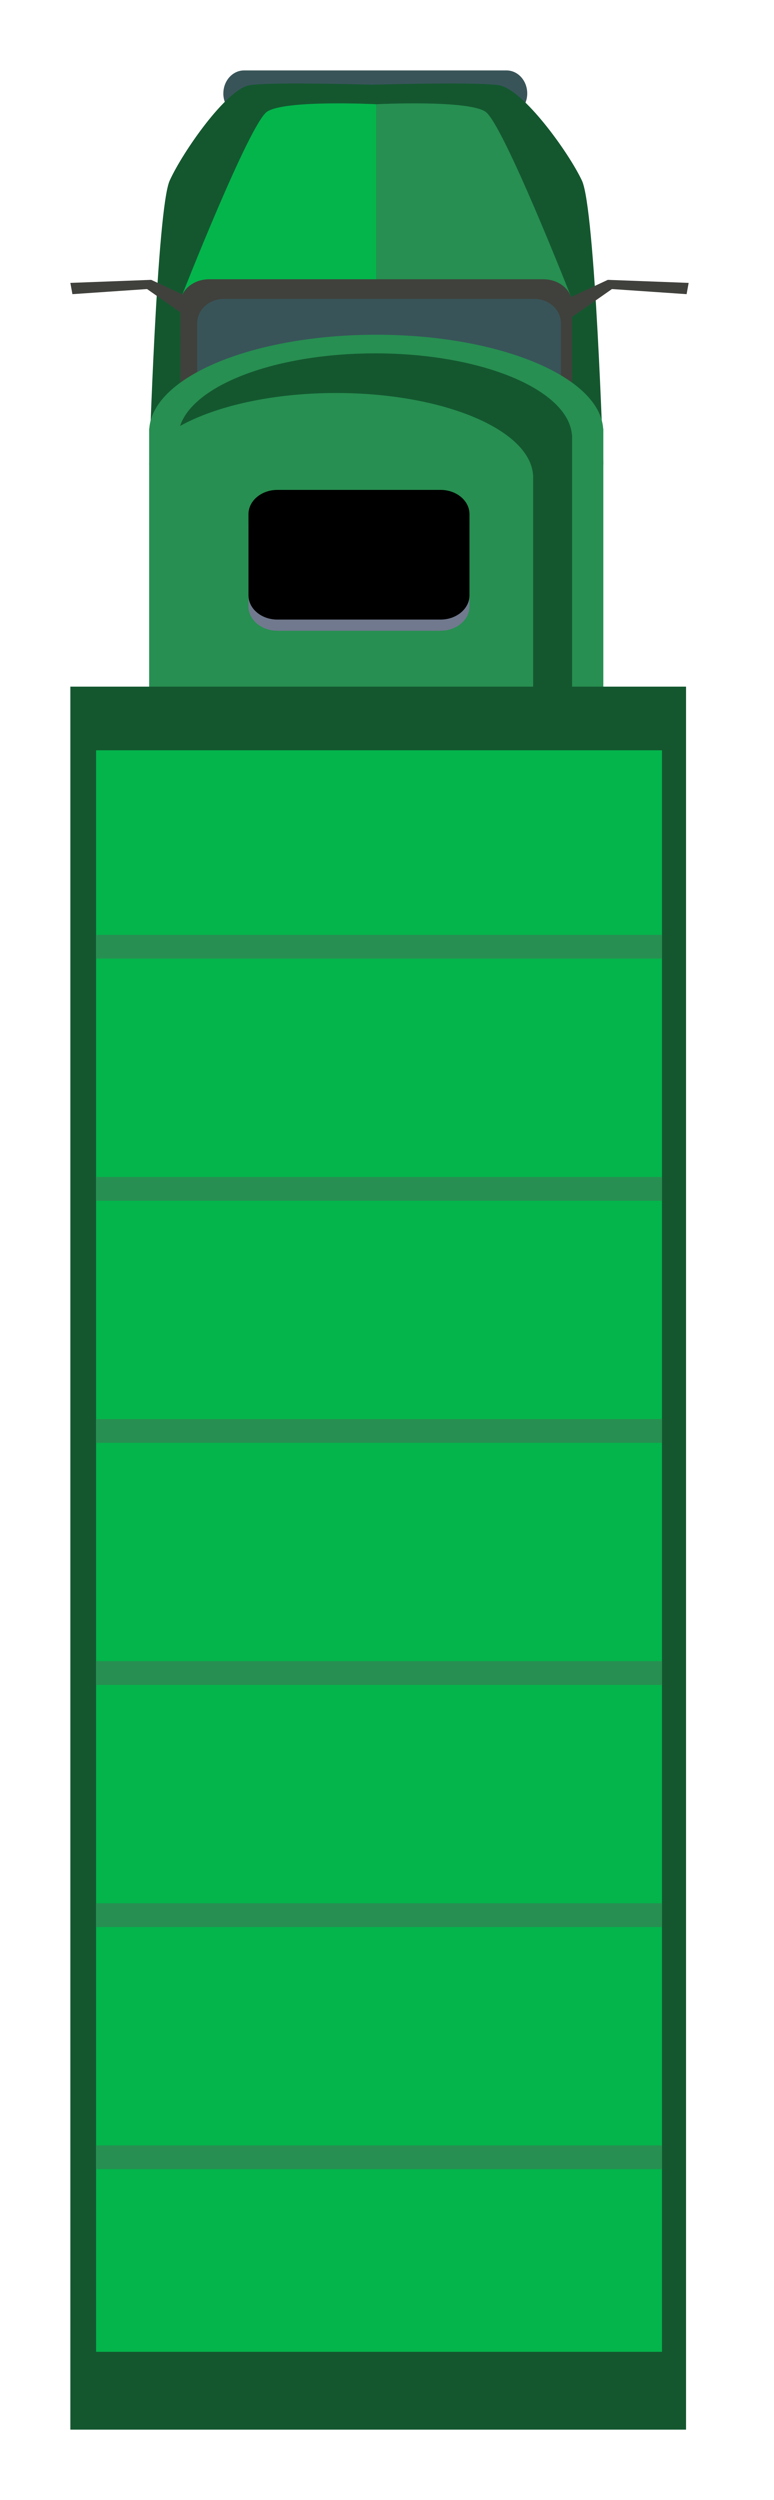 <svg width="44" height="142" viewBox="0 0 44 142" fill="none" xmlns="http://www.w3.org/2000/svg">
<g filter="url(#filter0_d_16_25226)">
<path d="M9.695 2.305C9.695 3.026 10.222 3.611 10.872 3.611H25.794C26.445 3.611 26.972 3.026 26.972 2.305C26.972 1.584 26.445 1 25.794 1H10.875C10.225 1 9.697 1.584 9.697 2.305H9.695Z" fill="#385459"/>
<path d="M6.646 7.258C7.376 5.645 9.858 2.075 11.172 1.844C12.148 1.673 16.145 1.757 18.136 1.81C20.207 1.757 24.362 1.673 25.377 1.844C26.743 2.075 29.323 5.645 30.082 7.258C30.842 8.87 31.297 23.384 31.297 23.384H5.479C5.479 23.384 5.916 8.87 6.646 7.258Z" fill="#14572F"/>
<path d="M18.388 2.92C18.388 2.92 23.598 2.657 24.6 3.348C25.602 4.039 29.431 13.78 29.431 13.78L18.388 14.209V2.92Z" fill="#278F51"/>
<path d="M18.388 2.92C18.388 2.92 13.179 2.657 12.177 3.348C11.175 4.039 7.345 13.78 7.345 13.78L18.388 14.209V2.92Z" fill="#04B54C"/>
<path d="M7.255 23.157C7.255 23.921 7.99 24.535 8.894 24.535H27.882C28.787 24.535 29.521 23.917 29.521 23.157V14.239C29.521 13.476 28.785 12.861 27.882 12.861H8.893C7.987 12.861 7.254 13.479 7.254 14.239L7.255 23.157Z" fill="#40413C"/>
<path d="M8.209 24.273C8.209 25.036 8.89 25.651 9.731 25.651H27.362C28.203 25.651 28.885 25.033 28.885 24.273V15.355C28.885 14.592 28.203 13.977 27.362 13.977H9.733C8.892 13.977 8.211 14.595 8.211 15.355L8.209 24.273Z" fill="#385459"/>
<path d="M5.486 21.345C5.704 18.384 11.397 16.013 18.388 16.013C25.379 16.013 31.074 18.386 31.29 21.345H31.298V39.558H5.479V21.345H5.486Z" fill="#278F51"/>
<path d="M1 36H36V135H1V36Z" fill="#14572F"/>
<path d="M27.308 23.97H27.302C27.112 21.39 22.174 19.322 16.108 19.322C12.497 19.322 9.285 20.058 7.237 21.194C8.006 18.863 12.674 17.07 18.323 17.07C24.39 17.07 29.326 19.137 29.515 21.718H29.522V37.589H27.308V23.97Z" fill="#14572F"/>
<path d="M11.125 31.446C11.125 32.209 11.861 32.825 12.764 32.825H22.049C22.954 32.825 23.689 32.205 23.689 31.446V26.838C23.689 26.075 22.953 25.459 22.049 25.459H12.764C11.86 25.459 11.125 26.078 11.125 26.838V31.446Z" fill="#71798E"/>
<path d="M11.125 30.812C11.125 31.575 11.861 32.191 12.764 32.191H22.049C22.954 32.191 23.689 31.573 23.689 30.812V26.205C23.689 25.442 22.953 24.826 22.049 24.826H12.764C11.86 24.826 11.125 25.445 11.125 26.205V30.812Z" fill="black"/>
<path d="M2.463 39.616H34.632V130.58H2.463V39.616Z" fill="#04B54C"/>
<path d="M2.463 50.099H34.632V51.447H2.463V50.099Z" fill="#278F51"/>
<path d="M2.463 63.85H34.632V65.199H2.463V63.85Z" fill="#278F51"/>
<path d="M2.463 77.602H34.632V78.95H2.463V77.602Z" fill="#278F51"/>
<path d="M2.463 91.353H34.632V92.702H2.463V91.353Z" fill="#278F51"/>
<path d="M2.463 105.104H34.632V106.453H2.463V105.104Z" fill="#278F51"/>
<path d="M2.463 118.856H34.632V120.204H2.463V118.856Z" fill="#278F51"/>
<path d="M28.937 14.116L31.554 12.895L36.148 13.068L36.032 13.708L31.787 13.418L29.461 15.046L28.937 14.116Z" fill="#40413C"/>
<path d="M8.211 14.116L5.594 12.895L1 13.068L1.116 13.708L5.361 13.418L7.688 15.046L8.211 14.116Z" fill="#40413C"/>
</g>
<defs>
<filter id="filter0_d_16_25226" x="0" y="0" width="43.148" height="142" filterUnits="userSpaceOnUse" color-interpolation-filters="sRGB">
<feFlood flood-opacity="0" result="BackgroundImageFix"/>
<feColorMatrix in="SourceAlpha" type="matrix" values="0 0 0 0 0 0 0 0 0 0 0 0 0 0 0 0 0 0 127 0" result="hardAlpha"/>
<feOffset dx="3" dy="3"/>
<feGaussianBlur stdDeviation="2"/>
<feComposite in2="hardAlpha" operator="out"/>
<feColorMatrix type="matrix" values="0 0 0 0 0 0 0 0 0 0 0 0 0 0 0 0 0 0 0.25 0"/>
<feBlend mode="normal" in2="BackgroundImageFix" result="effect1_dropShadow_16_25226"/>
<feBlend mode="normal" in="SourceGraphic" in2="effect1_dropShadow_16_25226" result="shape"/>
</filter>
</defs>
</svg>
